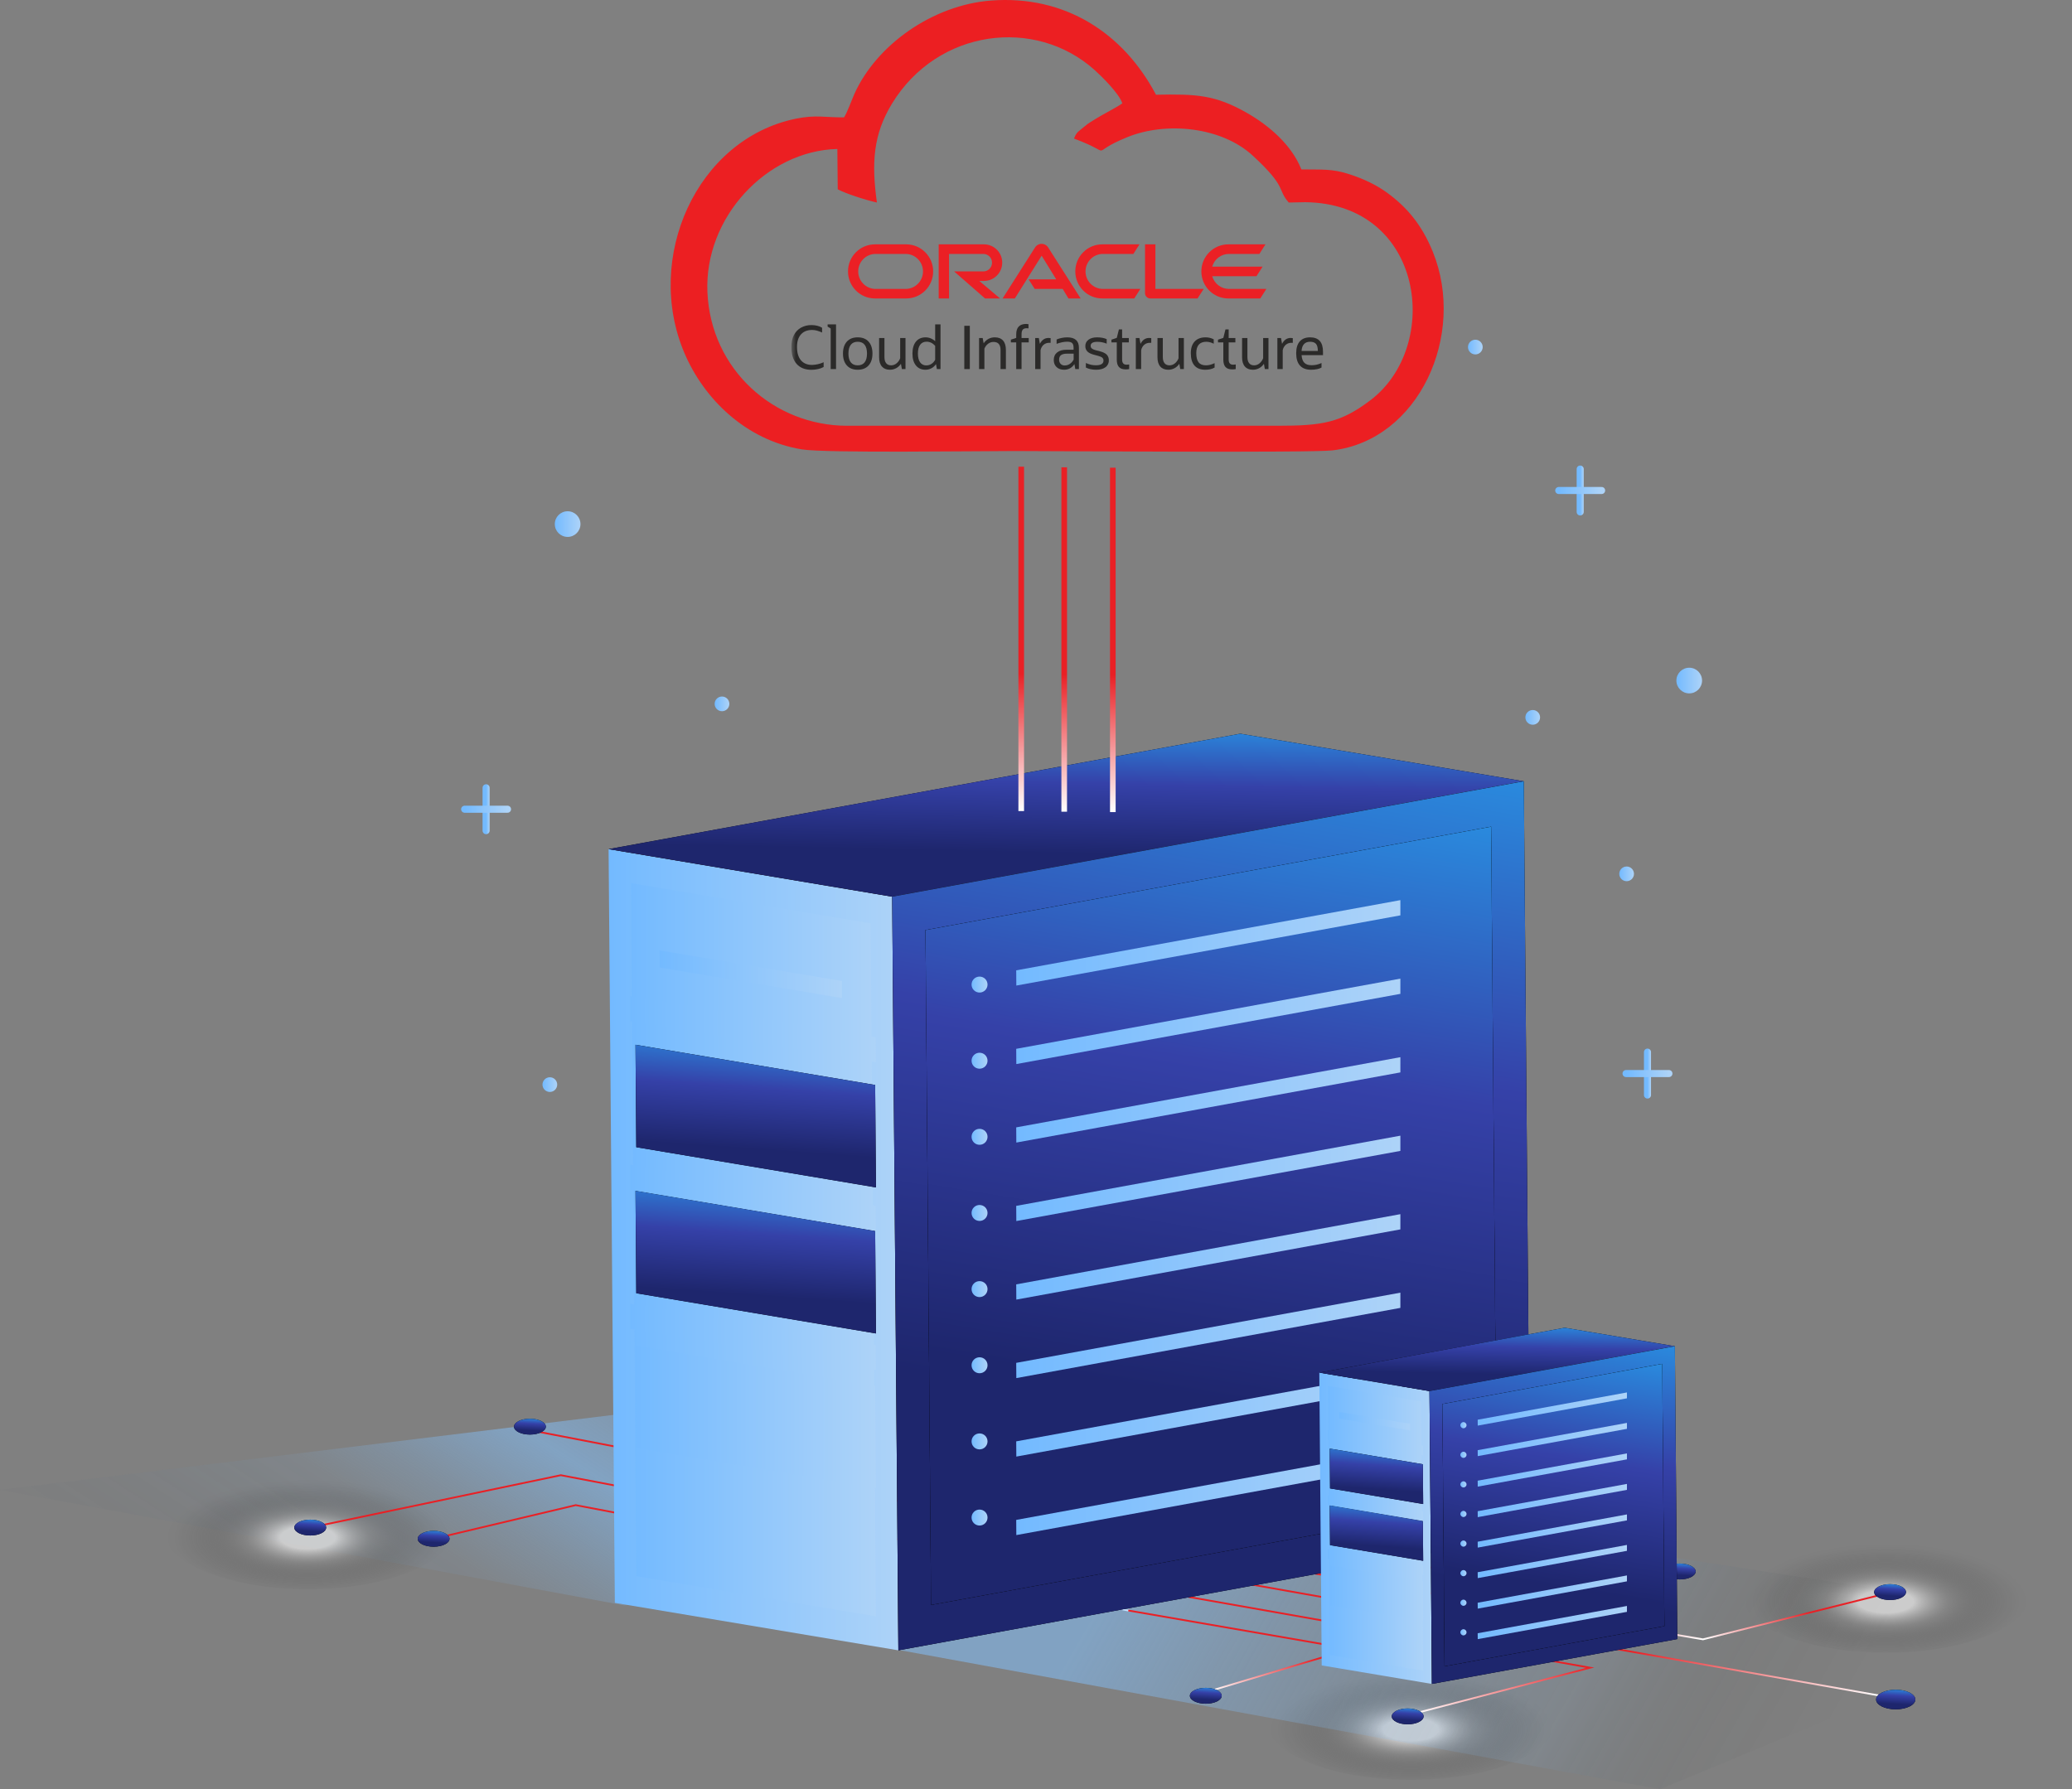 <svg xmlns="http://www.w3.org/2000/svg" width="587" height="507" viewBox="0 0 587 507" fill="none"><rect x="0" y="0" width="587" height="507" fill="#808080" stroke="none"/><path d="M447.671 132.913V145.062" stroke="url(#paint0_linear_34_567)" stroke-width="2" stroke-linecap="round" stroke-linejoin="round"></path><path d="M441.597 138.988H453.745" stroke="url(#paint1_linear_34_567)" stroke-width="2" stroke-linecap="round" stroke-linejoin="round"></path><path d="M466.736 298.128V310.291" stroke="url(#paint2_linear_34_567)" stroke-width="2" stroke-linecap="round" stroke-linejoin="round"></path><path d="M460.662 304.202H472.81" stroke="url(#paint3_linear_34_567)" stroke-width="2" stroke-linecap="round" stroke-linejoin="round"></path><path d="M137.711 223.228V235.376" stroke="url(#paint4_linear_34_567)" stroke-width="2" stroke-linecap="round" stroke-linejoin="round"></path><path d="M131.637 229.302H143.785" stroke="url(#paint5_linear_34_567)" stroke-width="2" stroke-linecap="round" stroke-linejoin="round"></path><path d="M204.542 201.532C205.693 201.532 206.626 200.599 206.626 199.449C206.626 198.298 205.693 197.365 204.542 197.365C203.391 197.365 202.458 198.298 202.458 199.449C202.458 200.599 203.391 201.532 204.542 201.532Z" fill="url(#paint6_linear_34_567)"></path><path d="M460.825 249.697C461.975 249.697 462.908 248.764 462.908 247.613C462.908 246.463 461.975 245.53 460.825 245.53C459.674 245.53 458.741 246.463 458.741 247.613C458.741 248.764 459.674 249.697 460.825 249.697Z" fill="url(#paint7_linear_34_567)"></path><path d="M417.965 100.429C419.116 100.429 420.049 99.496 420.049 98.345C420.049 97.194 419.116 96.261 417.965 96.261C416.815 96.261 415.882 97.194 415.882 98.345C415.882 99.496 416.815 100.429 417.965 100.429Z" fill="url(#paint8_linear_34_567)"></path><path d="M434.222 205.36C435.373 205.36 436.306 204.427 436.306 203.276C436.306 202.125 435.373 201.192 434.222 201.192C433.071 201.192 432.138 202.125 432.138 203.276C432.138 204.427 433.071 205.36 434.222 205.36Z" fill="url(#paint9_linear_34_567)"></path><path d="M155.771 309.419C156.922 309.419 157.855 308.486 157.855 307.335C157.855 306.185 156.922 305.252 155.771 305.252C154.62 305.252 153.687 306.185 153.687 307.335C153.687 308.486 154.62 309.419 155.771 309.419Z" fill="url(#paint10_linear_34_567)"></path><path d="M478.559 196.478C480.567 196.478 482.195 194.85 482.195 192.842C482.195 190.834 480.567 189.207 478.559 189.207C476.552 189.207 474.924 190.834 474.924 192.842C474.924 194.85 476.552 196.478 478.559 196.478Z" fill="url(#paint11_linear_34_567)"></path><path d="M160.811 152.141C162.818 152.141 164.446 150.513 164.446 148.505C164.446 146.497 162.818 144.87 160.811 144.87C158.803 144.87 157.175 146.497 157.175 148.505C157.175 150.513 158.803 152.141 160.811 152.141Z" fill="url(#paint12_linear_34_567)"></path><g opacity="0.53"><path d="M176.787 454.889L372.86 430.917L196.073 398.197L0 422.168L176.787 454.889Z" fill="url(#paint13_linear_34_567)" style="mix-blend-mode:hard-light"></path></g><path style="mix-blend-mode:hard-light" opacity="0.6" d="M399.728 504.325C422.329 504.325 440.651 496.868 440.651 487.669C440.651 478.47 422.329 471.013 399.728 471.013C377.127 471.013 358.805 478.47 358.805 487.669C358.805 496.868 377.127 504.325 399.728 504.325Z" fill="url(#paint14_radial_34_567)"></path><path style="mix-blend-mode:hard-light" opacity="0.6" d="M534.262 468.308C556.863 468.308 575.185 460.851 575.185 451.653C575.185 442.454 556.863 434.997 534.262 434.997C511.661 434.997 493.339 442.454 493.339 451.653C493.339 460.851 511.661 468.308 534.262 468.308Z" fill="url(#paint15_radial_34_567)"></path><path style="mix-blend-mode:hard-light" opacity="0.6" d="M87.226 450.293C109.827 450.293 128.149 442.836 128.149 433.637C128.149 424.438 109.827 416.981 87.226 416.981C64.624 416.981 46.303 424.438 46.303 433.637C46.303 442.836 64.624 450.293 87.226 450.293Z" fill="url(#paint16_radial_34_567)"></path><path d="M319.892 456.397L163.101 426.499L122.858 436.031" stroke="url(#paint17_linear_34_567)" stroke-width="0.5" stroke-miterlimit="10" stroke-linecap="square"></path><path d="M315.65 447.913L158.874 418.015L87.891 432.854" stroke="url(#paint18_linear_34_567)" stroke-width="0.5" stroke-miterlimit="10" stroke-linecap="square"></path><path d="M316.714 437.332L150.391 405.306" stroke="url(#paint19_linear_34_567)" stroke-width="0.5" stroke-miterlimit="10" stroke-linecap="square"></path><g opacity="0.53"><path d="M470.313 507L254.244 467.466L431.03 434.745L586.579 458.54L470.313 507Z" fill="url(#paint20_linear_34_567)" style="mix-blend-mode:hard-light"></path></g><path d="M319.892 456.397L382.614 467.244L342.666 479.201" stroke="url(#paint21_linear_34_567)" stroke-width="0.5" stroke-miterlimit="10" stroke-linecap="square"></path><path d="M336.932 452.539L450.494 472.565L400.659 485.556" stroke="url(#paint22_linear_34_567)" stroke-width="0.5" stroke-miterlimit="10" stroke-linecap="square"></path><path d="M354.15 448.933L532.813 480.516" stroke="url(#paint23_linear_34_567)" stroke-width="0.5" stroke-miterlimit="10" stroke-linecap="square"></path><path d="M534.927 451.386L482.461 464.525L369.727 445.431" stroke="url(#paint24_linear_34_567)" stroke-width="0.5" stroke-miterlimit="10" stroke-linecap="square"></path><path d="M387.018 440.82L449.105 452.17L474.303 446.347" stroke="url(#paint25_linear_34_567)" stroke-width="0.5" stroke-miterlimit="10" stroke-linecap="square"></path><path d="M254.51 467.643L174.186 454.18L172.412 240.608L252.751 254.087L254.51 467.643Z" fill="url(#paint26_linear_34_567)"></path><path d="M248.154 458.007L180.26 446.628L178.767 250.244L246.662 261.639L248.154 458.007Z" fill="url(#paint27_linear_34_567)"></path><path d="M180.038 296.044L180.26 325.07L248.155 336.465L247.933 307.439L180.038 296.044Z" fill="black"></path><path d="M180.038 296.044L180.26 325.07L248.155 336.465L247.933 307.439L180.038 296.044Z" fill="url(#paint28_linear_34_567)"></path><path d="M180.038 337.425L180.26 366.451L248.155 377.846L247.933 348.82L180.038 337.425Z" fill="black"></path><path d="M180.038 337.425L180.26 366.451L248.155 377.846L247.933 348.82L180.038 337.425Z" fill="url(#paint29_linear_34_567)"></path><path d="M178.545 330.036V337.1L248.155 348.776L248.095 341.697L178.545 330.036Z" fill="url(#paint30_linear_34_567)"></path><path d="M178.545 282.241V289.32L248.155 300.995L248.095 293.916L178.545 282.241Z" fill="url(#paint31_linear_34_567)"></path><path d="M178.545 369.437V376.516L248.155 388.191L248.095 381.112L178.545 369.437Z" fill="url(#paint32_linear_34_567)"></path><path d="M180.038 381.275L180.26 410.301L248.155 421.681L247.933 392.669L180.038 381.275Z" fill="url(#paint33_linear_34_567)"></path><path d="M238.548 282.817V277.984L186.881 269.309L186.91 274.156L238.548 282.817Z" fill="url(#paint34_linear_34_567)"></path><path d="M252.751 254.087L172.412 240.608L351.371 207.902L431.695 221.381L252.751 254.087Z" fill="black"></path><path d="M252.751 254.087L172.412 240.608L351.371 207.902L431.695 221.381L252.751 254.087Z" fill="url(#paint35_linear_34_567)"></path><path d="M431.695 221.381L433.469 434.937L254.51 467.643L252.751 254.087L431.695 221.381Z" fill="black"></path><path d="M431.695 221.381L433.469 434.937L254.51 467.643L252.751 254.087L431.695 221.381Z" fill="url(#paint36_linear_34_567)"></path><g style="mix-blend-mode:multiply"><path d="M422.429 234.253L424.01 425.494L263.776 454.771L262.195 263.545L422.429 234.253Z" fill="black"></path><path d="M422.429 234.253L424.01 425.494L263.776 454.771L262.195 263.545L422.429 234.253Z" fill="url(#paint37_linear_34_567)"></path></g><g style="mix-blend-mode:multiply"><path d="M422.429 234.253L424.01 425.494L263.776 454.771L262.195 263.545L422.429 234.253Z" fill="black"></path><path d="M422.429 234.253L424.01 425.494L263.776 454.771L262.195 263.545L422.429 234.253Z" fill="url(#paint38_linear_34_567)"></path></g><path d="M396.728 259.377V255.062L287.895 274.955L287.925 279.27L396.728 259.377Z" fill="url(#paint39_linear_34_567)"></path><path d="M396.728 281.62V277.304L287.895 297.197L287.925 301.512L396.728 281.62Z" fill="url(#paint40_linear_34_567)"></path><path d="M396.728 303.877V299.562L287.895 319.454L287.925 323.755L396.728 303.877Z" fill="url(#paint41_linear_34_567)"></path><path d="M396.728 326.12V321.804L287.895 341.697L287.925 345.997L396.728 326.12Z" fill="url(#paint42_linear_34_567)"></path><path d="M396.728 348.362V344.046L287.895 363.939L287.925 368.254L396.728 348.362Z" fill="url(#paint43_linear_34_567)"></path><path d="M396.728 370.604V366.289L287.895 386.181L287.925 390.497L396.728 370.604Z" fill="url(#paint44_linear_34_567)"></path><path d="M396.728 392.862V388.546L287.895 408.424L287.925 412.739L396.728 392.862Z" fill="url(#paint45_linear_34_567)"></path><path d="M396.728 415.104V410.788L287.895 430.681L287.925 434.982L396.728 415.104Z" fill="url(#paint46_linear_34_567)"></path><path d="M279.767 278.989C279.767 280.231 278.762 281.25 277.506 281.25C276.25 281.25 275.245 280.245 275.245 278.989C275.245 277.733 276.25 276.728 277.506 276.728C278.762 276.728 279.767 277.733 279.767 278.989Z" fill="url(#paint47_linear_34_567)"></path><path d="M279.767 300.567C279.767 301.808 278.762 302.828 277.506 302.828C276.25 302.828 275.245 301.823 275.245 300.567C275.245 299.31 276.25 298.305 277.506 298.305C278.762 298.305 279.767 299.31 279.767 300.567Z" fill="url(#paint48_linear_34_567)"></path><path d="M279.767 322.129C279.767 323.371 278.762 324.39 277.506 324.39C276.25 324.39 275.245 323.385 275.245 322.129C275.245 320.873 276.25 319.868 277.506 319.868C278.762 319.868 279.767 320.873 279.767 322.129Z" fill="url(#paint49_linear_34_567)"></path><path d="M279.767 343.707C279.767 344.948 278.762 345.968 277.506 345.968C276.25 345.968 275.245 344.963 275.245 343.707C275.245 342.45 276.25 341.445 277.506 341.445C278.762 341.445 279.767 342.45 279.767 343.707Z" fill="url(#paint50_linear_34_567)"></path><path d="M279.767 365.284C279.767 366.525 278.762 367.545 277.506 367.545C276.25 367.545 275.245 366.54 275.245 365.284C275.245 364.028 276.25 363.023 277.506 363.023C278.762 363.023 279.767 364.028 279.767 365.284Z" fill="url(#paint51_linear_34_567)"></path><path d="M279.767 386.861C279.767 388.103 278.762 389.122 277.506 389.122C276.25 389.122 275.245 388.117 275.245 386.861C275.245 385.605 276.25 384.6 277.506 384.6C278.762 384.6 279.767 385.605 279.767 386.861Z" fill="url(#paint52_linear_34_567)"></path><path d="M279.767 408.439C279.767 409.68 278.762 410.7 277.506 410.7C276.25 410.7 275.245 409.695 275.245 408.439C275.245 407.182 276.25 406.177 277.506 406.177C278.762 406.177 279.767 407.182 279.767 408.439Z" fill="url(#paint53_linear_34_567)"></path><path d="M279.767 430.016C279.767 431.257 278.762 432.277 277.506 432.277C276.25 432.277 275.245 431.272 275.245 430.016C275.245 428.76 276.25 427.755 277.506 427.755C278.762 427.755 279.767 428.76 279.767 430.016Z" fill="url(#paint54_linear_34_567)"></path><path d="M302.29 132.416H300.694V230.002H302.29V132.416Z" fill="url(#paint55_linear_34_567)"></path><path d="M316.064 132.529H314.468V230.115H316.064V132.529Z" fill="url(#paint56_linear_34_567)"></path><path d="M290.112 132.238H288.516V229.824H290.112V132.238Z" fill="url(#paint57_linear_34_567)"></path><path d="M542.612 481.58C542.612 483.117 540.129 484.358 537.055 484.358C533.981 484.358 531.498 483.117 531.498 481.58C531.498 480.043 533.981 478.801 537.055 478.801C540.129 478.801 542.612 480.043 542.612 481.58Z" fill="black"></path><path d="M542.612 481.58C542.612 483.117 540.129 484.358 537.055 484.358C533.981 484.358 531.498 483.117 531.498 481.58C531.498 480.043 533.981 478.801 537.055 478.801C540.129 478.801 542.612 480.043 542.612 481.58Z" fill="url(#paint58_linear_34_567)"></path><path d="M539.966 451.135C539.966 452.377 537.956 453.382 535.459 453.382C532.961 453.382 530.951 452.377 530.951 451.135C530.951 449.894 532.961 448.889 535.459 448.889C537.956 448.889 539.966 449.894 539.966 451.135Z" fill="black"></path><path d="M539.966 451.135C539.966 452.377 537.956 453.382 535.459 453.382C532.961 453.382 530.951 452.377 530.951 451.135C530.951 449.894 532.961 448.889 535.459 448.889C537.956 448.889 539.966 449.894 539.966 451.135Z" fill="url(#paint59_linear_34_567)"></path><path d="M403.305 486.354C403.305 487.595 401.295 488.6 398.797 488.6C396.3 488.6 394.29 487.595 394.29 486.354C394.29 485.112 396.3 484.107 398.797 484.107C401.295 484.107 403.305 485.112 403.305 486.354Z" fill="black"></path><path d="M403.305 486.354C403.305 487.595 401.295 488.6 398.797 488.6C396.3 488.6 394.29 487.595 394.29 486.354C394.29 485.112 396.3 484.107 398.797 484.107C401.295 484.107 403.305 485.112 403.305 486.354Z" fill="url(#paint60_linear_34_567)"></path><path d="M480.377 445.298C480.377 446.539 478.367 447.544 475.87 447.544C473.372 447.544 471.362 446.539 471.362 445.298C471.362 444.056 473.372 443.051 475.87 443.051C478.367 443.051 480.377 444.056 480.377 445.298Z" fill="black"></path><path d="M480.377 445.298C480.377 446.539 478.367 447.544 475.87 447.544C473.372 447.544 471.362 446.539 471.362 445.298C471.362 444.056 473.372 443.051 475.87 443.051C478.367 443.051 480.377 444.056 480.377 445.298Z" fill="url(#paint61_linear_34_567)"></path><path d="M346.11 480.516C346.11 481.757 344.1 482.762 341.602 482.762C339.105 482.762 337.095 481.757 337.095 480.516C337.095 479.274 339.105 478.27 341.602 478.27C344.1 478.27 346.11 479.274 346.11 480.516Z" fill="black"></path><path d="M346.11 480.516C346.11 481.757 344.1 482.762 341.602 482.762C339.105 482.762 337.095 481.757 337.095 480.516C337.095 479.274 339.105 478.27 341.602 478.27C344.1 478.27 346.11 479.274 346.11 480.516Z" fill="url(#paint62_linear_34_567)"></path><path d="M127.351 436.031C127.351 437.273 125.341 438.277 122.843 438.277C120.346 438.277 118.336 437.273 118.336 436.031C118.336 434.79 120.346 433.785 122.843 433.785C125.341 433.785 127.351 434.79 127.351 436.031Z" fill="black"></path><path d="M127.351 436.031C127.351 437.273 125.341 438.277 122.843 438.277C120.346 438.277 118.336 437.273 118.336 436.031C118.336 434.79 120.346 433.785 122.843 433.785C125.341 433.785 127.351 434.79 127.351 436.031Z" fill="url(#paint63_linear_34_567)"></path><path d="M92.398 432.854C92.398 434.095 90.388 435.1 87.891 435.1C85.393 435.1 83.383 434.095 83.383 432.854C83.383 431.612 85.393 430.607 87.891 430.607C90.388 430.607 92.398 431.612 92.398 432.854Z" fill="black"></path><path d="M92.398 432.854C92.398 434.095 90.388 435.1 87.891 435.1C85.393 435.1 83.383 434.095 83.383 432.854C83.383 431.612 85.393 430.607 87.891 430.607C90.388 430.607 92.398 431.612 92.398 432.854Z" fill="url(#paint64_linear_34_567)"></path><path d="M154.633 404.256C154.633 405.498 152.623 406.503 150.125 406.503C147.628 406.503 145.618 405.498 145.618 404.256C145.618 403.015 147.628 402.01 150.125 402.01C152.623 402.01 154.633 403.015 154.633 404.256Z" fill="black"></path><path d="M154.633 404.256C154.633 405.498 152.623 406.503 150.125 406.503C147.628 406.503 145.618 405.498 145.618 404.256C145.618 403.015 147.628 402.01 150.125 402.01C152.623 402.01 154.633 403.015 154.633 404.256Z" fill="url(#paint65_linear_34_567)"></path><path d="M405.655 477.161L374.441 471.915L373.761 388.945L404.975 394.177L405.655 477.161Z" fill="url(#paint66_linear_34_567)"></path><path d="M403.187 473.407L376.806 468.988L376.23 392.684L402.61 397.103L403.187 473.407Z" fill="url(#paint67_linear_34_567)"></path><path d="M376.717 410.478L376.806 421.755L403.186 426.188L403.098 414.912L376.717 410.478Z" fill="black"></path><path d="M376.717 410.478L376.806 421.755L403.186 426.188L403.098 414.912L376.717 410.478Z" fill="url(#paint68_linear_34_567)"></path><path d="M376.717 426.558L376.806 437.834L403.186 442.268L403.098 430.991L376.717 426.558Z" fill="black"></path><path d="M376.717 426.558L376.806 437.834L403.186 442.268L403.098 430.991L376.717 426.558Z" fill="url(#paint69_linear_34_567)"></path><path d="M376.141 423.691V426.425L403.186 430.962L403.157 428.213L376.141 423.691Z" fill="url(#paint70_linear_34_567)"></path><path d="M376.141 405.113V407.862L403.186 412.399L403.157 409.651L376.141 405.113Z" fill="url(#paint71_linear_34_567)"></path><path d="M376.141 439.002V441.751L403.186 446.288L403.157 443.524L376.141 439.002Z" fill="url(#paint72_linear_34_567)"></path><path d="M376.717 443.598L376.806 454.874L403.186 459.293L403.098 448.017L376.717 443.598Z" fill="url(#paint73_linear_34_567)"></path><path d="M399.462 405.335V403.458L379.377 400.088L379.392 401.98L399.462 405.335Z" fill="url(#paint74_linear_34_567)"></path><path d="M404.975 394.177L373.761 388.945L443.282 376.235L474.495 381.467L404.975 394.177Z" fill="black"></path><path d="M404.975 394.177L373.761 388.945L443.282 376.235L474.495 381.467L404.975 394.177Z" fill="url(#paint75_linear_34_567)"></path><path d="M474.495 381.467L475.19 464.451L405.655 477.161L404.975 394.177L474.495 381.467Z" fill="black"></path><path d="M474.495 381.467L475.19 464.451L405.655 477.161L404.975 394.177L474.495 381.467Z" fill="url(#paint76_linear_34_567)"></path><g style="mix-blend-mode:multiply"><path d="M470.904 386.462L471.525 460.771L409.246 472.151L408.64 397.842L470.904 386.462Z" fill="black"></path><path d="M470.904 386.462L471.525 460.771L409.246 472.151L408.64 397.842L470.904 386.462Z" fill="url(#paint77_linear_34_567)"></path></g><g style="mix-blend-mode:multiply"><path d="M470.904 386.462L471.525 460.771L409.246 472.151L408.64 397.842L470.904 386.462Z" fill="black"></path><path d="M470.904 386.462L471.525 460.771L409.246 472.151L408.64 397.842L470.904 386.462Z" fill="url(#paint78_linear_34_567)"></path></g><path d="M460.913 396.231V394.561L418.63 402.291L418.645 403.961L460.913 396.231Z" fill="url(#paint79_linear_34_567)"></path><path d="M460.913 404.877V403.192L418.63 410.922L418.645 412.606L460.913 404.877Z" fill="url(#paint80_linear_34_567)"></path><path d="M460.913 413.523V411.838L418.63 419.567L418.645 421.252L460.913 413.523Z" fill="url(#paint81_linear_34_567)"></path><path d="M460.913 422.168V420.484L418.63 428.213L418.645 429.898L460.913 422.168Z" fill="url(#paint82_linear_34_567)"></path><path d="M460.913 430.814V429.129L418.63 436.859L418.645 438.529L460.913 430.814Z" fill="url(#paint83_linear_34_567)"></path><path d="M460.913 439.445V437.775L418.63 445.504L418.645 447.174L460.913 439.445Z" fill="url(#paint84_linear_34_567)"></path><path d="M460.913 448.091V446.421L418.63 454.15L418.645 455.82L460.913 448.091Z" fill="url(#paint85_linear_34_567)"></path><path d="M460.913 456.737V455.067L418.63 462.796L418.645 464.466L460.913 456.737Z" fill="url(#paint86_linear_34_567)"></path><path d="M415.468 403.842C415.468 404.33 415.069 404.714 414.596 404.714C414.123 404.714 413.724 404.315 413.724 403.842C413.724 403.369 414.123 402.97 414.596 402.97C415.069 402.97 415.468 403.369 415.468 403.842Z" fill="url(#paint87_linear_34_567)"></path><path d="M415.468 412.237C415.468 412.725 415.069 413.109 414.596 413.109C414.123 413.109 413.724 412.71 413.724 412.237C413.724 411.764 414.123 411.365 414.596 411.365C415.069 411.365 415.468 411.764 415.468 412.237Z" fill="url(#paint88_linear_34_567)"></path><path d="M415.468 420.617C415.468 421.104 415.069 421.489 414.596 421.489C414.123 421.489 413.724 421.089 413.724 420.617C413.724 420.144 414.123 419.745 414.596 419.745C415.069 419.745 415.468 420.144 415.468 420.617Z" fill="url(#paint89_linear_34_567)"></path><path d="M415.468 428.996C415.468 429.484 415.069 429.868 414.596 429.868C414.123 429.868 413.724 429.469 413.724 428.996C413.724 428.523 414.123 428.124 414.596 428.124C415.069 428.124 415.468 428.523 415.468 428.996Z" fill="url(#paint90_linear_34_567)"></path><path d="M415.468 437.391C415.468 437.878 415.069 438.263 414.596 438.263C414.123 438.263 413.724 437.864 413.724 437.391C413.724 436.918 414.123 436.519 414.596 436.519C415.069 436.519 415.468 436.918 415.468 437.391Z" fill="url(#paint91_linear_34_567)"></path><path d="M415.468 445.771C415.468 446.258 415.069 446.642 414.596 446.642C414.123 446.642 413.724 446.243 413.724 445.771C413.724 445.298 414.123 444.899 414.596 444.899C415.069 444.899 415.468 445.298 415.468 445.771Z" fill="url(#paint92_linear_34_567)"></path><path d="M415.468 454.15C415.468 454.638 415.069 455.022 414.596 455.022C414.123 455.022 413.724 454.623 413.724 454.15C413.724 453.677 414.123 453.278 414.596 453.278C415.069 453.278 415.468 453.677 415.468 454.15Z" fill="url(#paint93_linear_34_567)"></path><path d="M415.468 462.53C415.468 463.018 415.069 463.402 414.596 463.402C414.123 463.402 413.724 463.003 413.724 462.53C413.724 462.057 414.123 461.658 414.596 461.658C415.069 461.658 415.468 462.057 415.468 462.53Z" fill="url(#paint94_linear_34_567)"></path><path fill-rule="evenodd" clip-rule="evenodd" d="M304.281 39.272C316.823 43.942 307.276 43.741 319.477 38.824C330.511 34.378 346.109 35.967 354.938 44.125C364.813 53.25 361.724 53.564 365.106 57.387L369.738 57.291C403.504 57.637 408.506 98.082 388.228 113.419C379.823 119.776 374.698 120.647 361.863 120.647H240.042C219.285 120.647 201.35 104.747 200.41 82.766C199.505 61.612 217.176 42.711 237.223 42.209L237.332 53.638C239.599 54.883 245.527 56.762 248.429 57.39C246.875 46.194 247.361 38.14 252.68 29.402C265.601 8.179 293.302 4.743 310.106 19.84C311.875 21.429 316.966 26.363 317.96 29.271C316.758 30.227 312.278 32.485 310.576 33.577C309.2 34.459 308.433 34.813 307.261 35.828C305.633 37.239 304.989 37.313 304.28 39.272H304.281ZM239.116 33.257C233.76 33.294 231.053 32.483 225.465 33.633C197.31 39.429 182.358 73.106 193.947 100.154C199.446 112.988 211.211 124.71 227.154 127.336C233.811 128.433 277.023 127.805 287.288 127.805C297.296 127.805 371.327 128.348 377.5 127.621C401.994 124.735 415.405 94.901 405.96 71.449C402.77 63.531 398.362 58.504 392.816 54.501C389.997 52.467 386.528 50.763 382.478 49.432C377.302 47.732 374.568 48.103 368.684 48.005C365.899 41.022 359.513 35.559 353.193 31.957C344.305 26.892 338.955 26.608 327.495 26.844C318.256 9.352 301.702 -1.448 280.737 0.157C264.27 1.418 248.305 12.693 242.049 26.613C241.348 28.173 240.007 31.939 239.116 33.257H239.116Z" fill="#EC1F22"></path><mask id="mask0_34_567" style="mask-type:luminance" maskUnits="userSpaceOnUse" x="224" y="9" width="155" height="156"><path d="M224.418 9.493H378.665V164.39H224.418V9.493Z" fill="white"></path></mask><g mask="url(#mask0_34_567)"><path d="M348.176 81.873C345.965 81.873 344.023 80.399 343.42 78.263H355.963L357.692 75.561H343.42C344.021 73.424 345.964 71.949 348.176 71.951H356.788L358.509 69.241H347.979C343.764 69.241 340.347 72.673 340.347 76.906C340.347 81.139 343.764 84.571 347.979 84.571H357.038L358.759 81.873H348.176ZM312.28 84.571H321.338L323.053 81.873H312.481C309.752 81.877 307.537 79.659 307.533 76.919C307.529 74.179 309.738 71.955 312.467 71.951H312.481H321.086L322.822 69.241H312.28C308.065 69.234 304.641 72.659 304.633 76.892C304.626 81.125 308.037 84.563 312.252 84.571H312.28ZM256.543 81.873H248.068C245.34 81.871 243.13 79.648 243.132 76.908C243.133 74.171 245.343 71.953 248.068 71.951H256.543C259.271 71.949 261.485 74.168 261.487 76.908C261.489 79.648 259.279 81.871 256.55 81.873H256.543ZM247.873 84.571H256.746C260.961 84.564 264.372 81.126 264.365 76.893C264.358 72.67 260.951 69.249 256.746 69.241H247.873C243.658 69.241 240.241 72.673 240.241 76.906C240.241 81.139 243.658 84.571 247.873 84.571ZM278.773 79.607C281.624 79.605 283.932 77.282 283.93 74.42C283.927 71.561 281.62 69.244 278.773 69.241H265.931V84.571H268.866V71.951H278.578C279.943 71.953 281.047 73.064 281.045 74.435C281.044 75.802 279.94 76.91 278.578 76.912L270.301 76.905L279.068 84.571H283.327L277.438 79.607H278.773ZM327.33 81.864V69.241H324.389V83.105C324.392 83.488 324.548 83.855 324.824 84.121C325.105 84.41 325.491 84.573 325.893 84.571H339.266L341.009 81.864H327.33ZM291.404 79.166H299.234L295.097 72.462L287.503 84.571H284.034L293.28 70.039C293.979 69.036 295.354 68.793 296.353 69.494C296.555 69.636 296.733 69.812 296.877 70.013L306.151 84.571H302.691L301.061 81.864H293.133L291.404 79.166Z" fill="#EB2025"></path><path d="M233.337 102.646V103.996C232.837 104.263 232.302 104.459 231.749 104.579C231.139 104.719 230.516 104.79 229.892 104.79C228.075 104.79 226.672 104.23 225.68 103.111C224.689 101.991 224.194 100.396 224.193 98.325C224.193 97.031 224.426 95.923 224.891 95C225.329 94.106 226.022 93.363 226.882 92.866C227.823 92.345 228.885 92.085 229.958 92.114C230.5 92.116 231.039 92.184 231.563 92.317C232.038 92.422 232.491 92.611 232.9 92.874V94.224C232.406 93.997 231.894 93.811 231.37 93.667C230.942 93.555 230.501 93.498 230.059 93.498C228.714 93.498 227.667 93.917 226.916 94.755C226.165 95.594 225.79 96.783 225.79 98.325C225.79 99.957 226.163 101.211 226.908 102.089C227.652 102.967 228.703 103.406 230.059 103.405C231.192 103.377 232.307 103.119 233.337 102.646Z" fill="#2B2A29"></path><path d="M235.336 104.587V93.093L234.463 92.536V91.912H236.85V104.587H235.336Z" fill="#2B2A29"></path><path d="M242.984 103.524C243.847 103.524 244.502 103.24 244.951 102.672C245.399 102.103 245.623 101.273 245.623 100.181C245.623 99.09 245.399 98.261 244.951 97.693C244.502 97.124 243.846 96.84 242.984 96.84C242.133 96.84 241.483 97.124 241.034 97.693C240.586 98.26 240.362 99.09 240.362 100.181C240.362 101.273 240.586 102.103 241.034 102.672C241.482 103.24 242.132 103.525 242.984 103.524ZM242.984 104.773C241.661 104.773 240.636 104.365 239.909 103.549C239.179 102.734 238.815 101.612 238.816 100.181C238.816 98.742 239.18 97.617 239.909 96.806C240.637 95.996 241.662 95.591 242.984 95.591C244.317 95.591 245.348 95.996 246.077 96.806C246.805 97.616 247.169 98.741 247.17 100.181C247.17 101.611 246.805 102.733 246.077 103.549C245.349 104.365 244.318 104.773 242.984 104.773Z" fill="#2B2A29"></path><path d="M249.051 101.228V95.777H250.565V101.178C250.565 101.932 250.727 102.512 251.051 102.917C251.376 103.322 251.853 103.524 252.48 103.524C253.024 103.518 253.55 103.324 253.968 102.976C254.444 102.594 254.808 102.089 255.019 101.516V95.777H256.531V104.587H255.505L255.237 103.085C254.55 104.147 253.371 104.784 252.11 104.773C251.136 104.773 250.382 104.47 249.85 103.862C249.317 103.254 249.051 102.376 249.051 101.228Z" fill="#2B2A29"></path><path d="M260.044 100.182C260.044 101.251 260.251 102.078 260.665 102.664C261.064 103.241 261.731 103.572 262.43 103.541C262.946 103.544 263.452 103.394 263.885 103.111C264.331 102.819 264.694 102.414 264.935 101.937V98.021C264.251 97.223 263.438 96.823 262.498 96.823C261.714 96.823 261.108 97.11 260.683 97.684C260.256 98.258 260.043 99.09 260.044 100.182ZM265.422 104.587L265.17 103.17C264.512 104.175 263.393 104.778 262.195 104.773C261.041 104.773 260.136 104.368 259.481 103.558C258.825 102.747 258.497 101.627 258.498 100.199C258.498 98.748 258.825 97.616 259.481 96.806C260.137 95.996 261.052 95.591 262.228 95.591C262.724 95.591 263.215 95.689 263.674 95.878C264.141 96.067 264.569 96.342 264.935 96.688V91.912H266.448V104.587H265.422Z" fill="#2B2A29"></path><path d="M273.187 92.317H274.751V104.587H273.187V92.317Z" fill="#2B2A29"></path><path d="M277.372 104.587V95.777H278.397L278.667 97.279C279.014 96.759 279.481 96.331 280.028 96.03C280.586 95.732 281.211 95.581 281.843 95.591C282.851 95.591 283.625 95.895 284.163 96.502C284.7 97.11 284.969 97.987 284.97 99.135V104.587H283.457V99.186C283.457 97.656 282.796 96.891 281.474 96.891C280.919 96.889 280.378 97.07 279.935 97.405C279.461 97.761 279.097 98.244 278.885 98.798V104.587H277.372Z" fill="#2B2A29"></path><path d="M287.894 104.587V97.025H286.381V96.249L287.894 95.743V94.763C287.894 92.783 288.835 91.793 290.718 91.793C290.938 91.795 291.158 91.818 291.374 91.861V93.042C291.195 93.017 291.015 93.006 290.835 93.009C290.32 93.009 289.952 93.147 289.734 93.422C289.516 93.698 289.407 94.139 289.406 94.747V95.777H291.44V97.025H289.406V104.587H287.894Z" fill="#2B2A29"></path><path d="M293.272 104.587V95.777H294.298L294.6 97.431C295.171 96.316 295.989 95.759 297.054 95.76C297.251 95.757 297.448 95.774 297.642 95.81V97.144H297.256C296.676 97.124 296.108 97.316 295.659 97.684C295.203 98.096 294.896 98.648 294.785 99.254V104.587H293.272Z" fill="#2B2A29"></path><path d="M301.643 103.558C302.158 103.558 302.662 103.402 303.088 103.111C303.545 102.802 303.916 102.38 304.165 101.886V100.216H302.282C301.519 100.216 300.956 100.354 300.592 100.629C300.227 100.906 300.046 101.33 300.046 101.904C300.023 102.348 300.178 102.782 300.475 103.111C300.784 103.418 301.208 103.581 301.643 103.558ZM304.635 104.587L304.383 103.17C303.665 104.239 302.69 104.773 301.458 104.773C300.572 104.773 299.864 104.523 299.332 104.022C298.8 103.522 298.533 102.855 298.533 102.022C298.533 101.099 298.85 100.381 299.483 99.87C300.116 99.357 300.999 99.102 302.13 99.102H304.147V98.545C304.147 97.915 304.01 97.471 303.735 97.211C303.461 96.952 302.993 96.823 302.332 96.823C301.875 96.826 301.419 96.874 300.971 96.966C300.417 97.083 299.872 97.238 299.34 97.431V96.198C299.809 95.994 300.299 95.844 300.802 95.751C301.311 95.648 301.829 95.595 302.348 95.591C304.556 95.591 305.66 96.576 305.659 98.545V104.587L304.635 104.587Z" fill="#2B2A29"></path><path d="M307.627 104.148V102.866C308.091 103.07 308.571 103.233 309.063 103.355C309.513 103.458 309.972 103.509 310.433 103.507C311.89 103.507 312.618 103.068 312.618 102.19C312.635 101.884 312.518 101.586 312.299 101.372C312.086 101.175 311.71 101.004 311.172 100.857L309.795 100.485C308.988 100.26 308.4 99.954 308.03 99.566C307.654 99.162 307.454 98.624 307.476 98.072C307.452 97.354 307.789 96.672 308.374 96.257C308.974 95.814 309.784 95.591 310.803 95.591C311.316 95.587 311.829 95.632 312.333 95.727C312.744 95.801 313.144 95.925 313.525 96.097V97.381C312.694 97.037 311.803 96.859 310.904 96.857C309.627 96.857 308.988 97.228 308.988 97.971C308.974 98.252 309.081 98.525 309.282 98.722C309.585 98.96 309.938 99.125 310.315 99.203L311.71 99.574C312.561 99.8 313.178 100.113 313.559 100.511C313.955 100.951 314.161 101.531 314.132 102.123C314.158 102.891 313.797 103.621 313.173 104.065C312.535 104.537 311.65 104.773 310.517 104.773C309.986 104.774 309.456 104.717 308.938 104.604C308.482 104.513 308.041 104.36 307.627 104.148Z" fill="#2B2A29"></path><path d="M316.384 101.904V97.025H314.87V96.249L316.384 95.743L316.989 93.346H317.896V95.777H319.796V97.025H317.896V101.886C317.896 102.854 318.311 103.338 319.14 103.338C319.272 103.338 319.404 103.33 319.535 103.313C319.663 103.296 319.784 103.282 319.896 103.271V104.587C319.738 104.622 319.578 104.644 319.417 104.654C319.255 104.666 319.084 104.672 318.904 104.672C318.042 104.672 317.406 104.447 316.997 103.996C316.588 103.547 316.383 102.849 316.384 101.904Z" fill="#2B2A29"></path><path d="M321.778 104.587V95.777H322.804L323.106 97.431C323.677 96.316 324.495 95.759 325.56 95.76C325.758 95.757 325.955 95.774 326.149 95.81V97.144H325.762C325.182 97.124 324.614 97.316 324.165 97.684C323.709 98.096 323.402 98.648 323.291 99.254V104.587H321.778Z" fill="#2B2A29"></path><path d="M327.913 101.228V95.777H329.426V101.178C329.426 101.932 329.588 102.512 329.914 102.917C330.238 103.322 330.714 103.524 331.342 103.524C331.885 103.518 332.411 103.324 332.829 102.976C333.306 102.594 333.669 102.089 333.88 101.516V95.777H335.392V104.587H334.368L334.098 103.085C333.412 104.147 332.233 104.784 330.972 104.773C329.997 104.773 329.243 104.47 328.712 103.862C328.179 103.254 327.913 102.376 327.913 101.228Z" fill="#2B2A29"></path><path d="M344.1 102.899V104.148C343.404 104.565 342.525 104.773 341.461 104.773C340.104 104.773 339.082 104.377 338.394 103.583C337.704 102.79 337.36 101.622 337.36 100.08C337.36 98.652 337.724 97.547 338.452 96.764C339.18 95.982 340.211 95.591 341.545 95.591C342.347 95.585 343.137 95.776 343.848 96.148V97.397C343.211 97.052 342.503 96.862 341.78 96.84C339.864 96.84 338.906 97.92 338.906 100.08C338.906 101.251 339.127 102.117 339.57 102.68C340.012 103.243 340.709 103.524 341.662 103.524C342.054 103.523 342.443 103.472 342.822 103.372C343.261 103.254 343.689 103.095 344.1 102.899Z" fill="#2B2A29"></path><path d="M346.57 101.904V97.025H345.057V96.249L346.57 95.743L347.175 93.346H348.083V95.777H349.982V97.025H348.083V101.886C348.083 102.854 348.497 103.338 349.326 103.338C349.458 103.338 349.591 103.33 349.721 103.313C349.849 103.296 349.97 103.282 350.083 103.271V104.587C349.925 104.622 349.764 104.644 349.603 104.654C349.441 104.666 349.27 104.672 349.091 104.672C348.228 104.672 347.592 104.447 347.183 103.996C346.774 103.547 346.57 102.849 346.57 101.904Z" fill="#2B2A29"></path><path d="M351.881 101.228V95.777H353.394V101.178C353.394 101.932 353.556 102.512 353.882 102.917C354.206 103.322 354.682 103.524 355.309 103.524C355.853 103.518 356.379 103.324 356.797 102.976C357.273 102.594 357.636 102.089 357.848 101.516V95.777H359.36V104.587H358.335L358.066 103.085C357.379 104.147 356.201 104.784 354.94 104.773C353.965 104.773 353.211 104.47 352.68 103.862C352.147 103.254 351.881 102.376 351.881 101.228Z" fill="#2B2A29"></path><path d="M361.881 104.587V95.777H362.907L363.209 97.431C363.78 96.316 364.598 95.759 365.663 95.76C365.861 95.757 366.058 95.774 366.252 95.81V97.144H365.865C365.285 97.124 364.717 97.316 364.268 97.684C363.812 98.096 363.505 98.648 363.394 99.254V104.587H361.881Z" fill="#2B2A29"></path><path d="M371.143 96.84C370.403 96.84 369.829 97.062 369.421 97.507C369.012 97.952 368.785 98.596 368.74 99.44H373.345C373.345 98.517 373.174 97.853 372.833 97.448C372.49 97.043 371.927 96.84 371.143 96.84ZM374.387 104.148C373.997 104.368 373.574 104.522 373.135 104.604C372.574 104.721 372.002 104.778 371.429 104.773C370.04 104.773 368.989 104.377 368.278 103.583C367.566 102.79 367.21 101.628 367.21 100.098C367.21 98.624 367.549 97.504 368.227 96.739C368.905 95.974 369.877 95.591 371.143 95.591C373.585 95.591 374.806 96.947 374.807 99.659V100.637H368.74C368.806 101.628 369.07 102.351 369.53 102.807C369.99 103.263 370.673 103.49 371.58 103.49C372.061 103.493 372.539 103.442 373.008 103.338C373.483 103.228 373.944 103.07 374.387 102.866V104.148Z" fill="#2B2A29"></path></g><defs><linearGradient id="paint0_linear_34_567" x1="447.671" y1="138.988" x2="448.671" y2="138.988" gradientUnits="userSpaceOnUse"><stop stop-color="#73BAFF"></stop><stop offset="1" stop-color="#ADD3F8"></stop></linearGradient><linearGradient id="paint1_linear_34_567" x1="441.597" y1="139.488" x2="453.745" y2="139.488" gradientUnits="userSpaceOnUse"><stop stop-color="#73BAFF"></stop><stop offset="1" stop-color="#ADD3F8"></stop></linearGradient><linearGradient id="paint2_linear_34_567" x1="466.736" y1="304.21" x2="467.736" y2="304.21" gradientUnits="userSpaceOnUse"><stop stop-color="#73BAFF"></stop><stop offset="1" stop-color="#ADD3F8"></stop></linearGradient><linearGradient id="paint3_linear_34_567" x1="460.662" y1="304.702" x2="472.811" y2="304.702" gradientUnits="userSpaceOnUse"><stop stop-color="#73BAFF"></stop><stop offset="1" stop-color="#ADD3F8"></stop></linearGradient><linearGradient id="paint4_linear_34_567" x1="137.711" y1="229.302" x2="138.711" y2="229.302" gradientUnits="userSpaceOnUse"><stop stop-color="#73BAFF"></stop><stop offset="1" stop-color="#ADD3F8"></stop></linearGradient><linearGradient id="paint5_linear_34_567" x1="131.637" y1="229.802" x2="143.785" y2="229.802" gradientUnits="userSpaceOnUse"><stop stop-color="#73BAFF"></stop><stop offset="1" stop-color="#ADD3F8"></stop></linearGradient><linearGradient id="paint6_linear_34_567" x1="202.458" y1="199.449" x2="206.626" y2="199.449" gradientUnits="userSpaceOnUse"><stop stop-color="#73BAFF"></stop><stop offset="1" stop-color="#ADD3F8"></stop></linearGradient><linearGradient id="paint7_linear_34_567" x1="458.741" y1="247.613" x2="462.908" y2="247.613" gradientUnits="userSpaceOnUse"><stop stop-color="#73BAFF"></stop><stop offset="1" stop-color="#ADD3F8"></stop></linearGradient><linearGradient id="paint8_linear_34_567" x1="415.882" y1="98.345" x2="420.049" y2="98.345" gradientUnits="userSpaceOnUse"><stop stop-color="#73BAFF"></stop><stop offset="1" stop-color="#ADD3F8"></stop></linearGradient><linearGradient id="paint9_linear_34_567" x1="432.138" y1="203.276" x2="436.306" y2="203.276" gradientUnits="userSpaceOnUse"><stop stop-color="#73BAFF"></stop><stop offset="1" stop-color="#ADD3F8"></stop></linearGradient><linearGradient id="paint10_linear_34_567" x1="153.687" y1="307.335" x2="157.855" y2="307.335" gradientUnits="userSpaceOnUse"><stop stop-color="#73BAFF"></stop><stop offset="1" stop-color="#ADD3F8"></stop></linearGradient><linearGradient id="paint11_linear_34_567" x1="474.924" y1="192.842" x2="482.195" y2="192.842" gradientUnits="userSpaceOnUse"><stop stop-color="#73BAFF"></stop><stop offset="1" stop-color="#ADD3F8"></stop></linearGradient><linearGradient id="paint12_linear_34_567" x1="157.175" y1="148.505" x2="164.446" y2="148.505" gradientUnits="userSpaceOnUse"><stop stop-color="#73BAFF"></stop><stop offset="1" stop-color="#ADD3F8"></stop></linearGradient><linearGradient id="paint13_linear_34_567" x1="195.246" y1="412.917" x2="118.602" y2="531.444" gradientUnits="userSpaceOnUse"><stop stop-color="#83C1FD" stop-opacity="0.7"></stop><stop offset="0.135" stop-color="#83C1FD"></stop><stop offset="0.309" stop-color="#83C1FD" stop-opacity="0.46"></stop><stop offset="0.424" stop-color="#83C1FD" stop-opacity="0.16"></stop><stop offset="1" stop-opacity="0"></stop></linearGradient><radialGradient id="paint14_radial_34_567" cx="0" cy="0" r="1" gradientUnits="userSpaceOnUse" gradientTransform="translate(399.728 490.088) scale(40.923 16.779)"><stop offset="0.19" stop-color="white"></stop><stop offset="0.3" stop-color="#CBCBCB" stop-opacity="0.8"></stop><stop offset="0.43" stop-color="#8E8E8E" stop-opacity="0.56"></stop><stop offset="0.57" stop-color="#5B5B5B" stop-opacity="0.36"></stop><stop offset="0.69" stop-color="#333333" stop-opacity="0.2"></stop><stop offset="0.81" stop-color="#171717" stop-opacity="0.09"></stop><stop offset="0.91" stop-color="#060606" stop-opacity="0.02"></stop><stop offset="0.98" stop-opacity="0"></stop></radialGradient><radialGradient id="paint15_radial_34_567" cx="0" cy="0" r="1" gradientUnits="userSpaceOnUse" gradientTransform="translate(534.262 453.816) scale(40.923 16.779)"><stop offset="0.19" stop-color="white"></stop><stop offset="0.3" stop-color="#CBCBCB" stop-opacity="0.8"></stop><stop offset="0.43" stop-color="#8E8E8E" stop-opacity="0.56"></stop><stop offset="0.57" stop-color="#5B5B5B" stop-opacity="0.36"></stop><stop offset="0.69" stop-color="#333333" stop-opacity="0.2"></stop><stop offset="0.81" stop-color="#171717" stop-opacity="0.09"></stop><stop offset="0.91" stop-color="#060606" stop-opacity="0.02"></stop><stop offset="0.98" stop-opacity="0"></stop></radialGradient><radialGradient id="paint16_radial_34_567" cx="0" cy="0" r="1" gradientUnits="userSpaceOnUse" gradientTransform="translate(87.226 435.68) scale(40.923 16.779)"><stop offset="0.19" stop-color="white"></stop><stop offset="0.3" stop-color="#CBCBCB" stop-opacity="0.8"></stop><stop offset="0.43" stop-color="#8E8E8E" stop-opacity="0.56"></stop><stop offset="0.57" stop-color="#5B5B5B" stop-opacity="0.36"></stop><stop offset="0.69" stop-color="#333333" stop-opacity="0.2"></stop><stop offset="0.81" stop-color="#171717" stop-opacity="0.09"></stop><stop offset="0.91" stop-color="#060606" stop-opacity="0.02"></stop><stop offset="0.98" stop-opacity="0"></stop></radialGradient><linearGradient id="paint17_linear_34_567" x1="221.375" y1="426.499" x2="221.375" y2="456.397" gradientUnits="userSpaceOnUse"><stop offset="0.601" stop-color="#E92025"></stop><stop offset="1" stop-color="white"></stop></linearGradient><linearGradient id="paint18_linear_34_567" x1="201.771" y1="418.015" x2="201.771" y2="447.913" gradientUnits="userSpaceOnUse"><stop offset="0.601" stop-color="#E92025"></stop><stop offset="1" stop-color="white"></stop></linearGradient><linearGradient id="paint19_linear_34_567" x1="233.553" y1="405.306" x2="233.553" y2="437.332" gradientUnits="userSpaceOnUse"><stop offset="0.601" stop-color="#E92025"></stop><stop offset="1" stop-color="white"></stop></linearGradient><linearGradient id="paint20_linear_34_567" x1="314" y1="446.187" x2="486.229" y2="544.794" gradientUnits="userSpaceOnUse"><stop offset="0.01" stop-color="#83C1FD"></stop><stop offset="0.197" stop-color="#83C1FD" stop-opacity="0.67"></stop><stop offset="0.38" stop-color="#83C1FD" stop-opacity="0.39"></stop><stop offset="0.66" stop-color="#83C1FD" stop-opacity="0.18"></stop><stop offset="0.88" stop-color="#050F0F" stop-opacity="0.05"></stop><stop offset="1" stop-opacity="0"></stop></linearGradient><linearGradient id="paint21_linear_34_567" x1="351.253" y1="456.397" x2="351.253" y2="479.201" gradientUnits="userSpaceOnUse"><stop offset="0.601" stop-color="#E92025"></stop><stop offset="1" stop-color="white"></stop></linearGradient><linearGradient id="paint22_linear_34_567" x1="393.713" y1="452.539" x2="393.713" y2="485.556" gradientUnits="userSpaceOnUse"><stop offset="0.601" stop-color="#E92025"></stop><stop offset="1" stop-color="white"></stop></linearGradient><linearGradient id="paint23_linear_34_567" x1="443.482" y1="448.933" x2="443.482" y2="480.516" gradientUnits="userSpaceOnUse"><stop offset="0.601" stop-color="#E92025"></stop><stop offset="1" stop-color="white"></stop></linearGradient><linearGradient id="paint24_linear_34_567" x1="452.327" y1="445.431" x2="452.327" y2="464.525" gradientUnits="userSpaceOnUse"><stop offset="0.601" stop-color="#E92025"></stop><stop offset="1" stop-color="white"></stop></linearGradient><linearGradient id="paint25_linear_34_567" x1="430.661" y1="440.82" x2="430.661" y2="452.17" gradientUnits="userSpaceOnUse"><stop offset="0.601" stop-color="#E92025"></stop><stop offset="1" stop-color="white"></stop></linearGradient><linearGradient id="paint26_linear_34_567" x1="172.412" y1="354.126" x2="254.51" y2="354.126" gradientUnits="userSpaceOnUse"><stop stop-color="#73BAFF"></stop><stop offset="1" stop-color="#ADD3F8"></stop></linearGradient><linearGradient id="paint27_linear_34_567" x1="178.767" y1="354.126" x2="248.155" y2="354.126" gradientUnits="userSpaceOnUse"><stop stop-color="#73BAFF"></stop><stop offset="1" stop-color="#ADD3F8"></stop></linearGradient><linearGradient id="paint28_linear_34_567" x1="214.096" y1="325.724" x2="218.53" y2="263.214" gradientUnits="userSpaceOnUse"><stop stop-color="#1E266D"></stop><stop offset="0.278" stop-color="#3541A8"></stop><stop offset="0.569" stop-color="#279CEB"></stop><stop offset="0.82" stop-color="#2CAFEF"></stop><stop offset="1" stop-color="#2EB5F0"></stop></linearGradient><linearGradient id="paint29_linear_34_567" x1="214.096" y1="367.106" x2="218.53" y2="304.596" gradientUnits="userSpaceOnUse"><stop stop-color="#1E266D"></stop><stop offset="0.278" stop-color="#3541A8"></stop><stop offset="0.569" stop-color="#279CEB"></stop><stop offset="0.82" stop-color="#2CAFEF"></stop><stop offset="1" stop-color="#2EB5F0"></stop></linearGradient><linearGradient id="paint30_linear_34_567" x1="178.546" y1="339.406" x2="248.155" y2="339.406" gradientUnits="userSpaceOnUse"><stop stop-color="#73BAFF"></stop><stop offset="1" stop-color="#ADD3F8"></stop></linearGradient><linearGradient id="paint31_linear_34_567" x1="178.546" y1="291.618" x2="248.155" y2="291.618" gradientUnits="userSpaceOnUse"><stop stop-color="#73BAFF"></stop><stop offset="1" stop-color="#ADD3F8"></stop></linearGradient><linearGradient id="paint32_linear_34_567" x1="178.546" y1="378.814" x2="248.155" y2="378.814" gradientUnits="userSpaceOnUse"><stop stop-color="#73BAFF"></stop><stop offset="1" stop-color="#ADD3F8"></stop></linearGradient><linearGradient id="paint33_linear_34_567" x1="180.038" y1="401.478" x2="248.155" y2="401.478" gradientUnits="userSpaceOnUse"><stop stop-color="#73BAFF"></stop><stop offset="1" stop-color="#ADD3F8"></stop></linearGradient><linearGradient id="paint34_linear_34_567" x1="186.881" y1="276.063" x2="238.549" y2="276.063" gradientUnits="userSpaceOnUse"><stop stop-color="#73BAFF"></stop><stop offset="1" stop-color="#ADD3F8"></stop></linearGradient><linearGradient id="paint35_linear_34_567" x1="302.054" y1="241.815" x2="303.581" y2="170.064" gradientUnits="userSpaceOnUse"><stop stop-color="#1E266D"></stop><stop offset="0.278" stop-color="#3541A8"></stop><stop offset="0.569" stop-color="#279CEB"></stop><stop offset="0.82" stop-color="#2CAFEF"></stop><stop offset="1" stop-color="#2EB5F0"></stop></linearGradient><linearGradient id="paint36_linear_34_567" x1="343.11" y1="402.207" x2="403.837" y2="29.339" gradientUnits="userSpaceOnUse"><stop stop-color="#1E266D"></stop><stop offset="0.278" stop-color="#3541A8"></stop><stop offset="0.569" stop-color="#279CEB"></stop><stop offset="0.82" stop-color="#2CAFEF"></stop><stop offset="1" stop-color="#2EB5F0"></stop></linearGradient><linearGradient id="paint37_linear_34_567" x1="343.102" y1="396.176" x2="397.484" y2="62.289" gradientUnits="userSpaceOnUse"><stop stop-color="#1E266D"></stop><stop offset="0.278" stop-color="#3541A8"></stop><stop offset="0.569" stop-color="#279CEB"></stop><stop offset="0.82" stop-color="#2CAFEF"></stop><stop offset="1" stop-color="#2EB5F0"></stop></linearGradient><linearGradient id="paint38_linear_34_567" x1="343.102" y1="396.176" x2="397.484" y2="62.289" gradientUnits="userSpaceOnUse"><stop stop-color="#1E266D"></stop><stop offset="0.278" stop-color="#3541A8"></stop><stop offset="0.569" stop-color="#279CEB"></stop><stop offset="0.82" stop-color="#2CAFEF"></stop><stop offset="1" stop-color="#2EB5F0"></stop></linearGradient><linearGradient id="paint39_linear_34_567" x1="287.896" y1="267.166" x2="396.729" y2="267.166" gradientUnits="userSpaceOnUse"><stop stop-color="#73BAFF"></stop><stop offset="1" stop-color="#ADD3F8"></stop></linearGradient><linearGradient id="paint40_linear_34_567" x1="287.896" y1="289.408" x2="396.729" y2="289.408" gradientUnits="userSpaceOnUse"><stop stop-color="#73BAFF"></stop><stop offset="1" stop-color="#ADD3F8"></stop></linearGradient><linearGradient id="paint41_linear_34_567" x1="287.896" y1="311.658" x2="396.729" y2="311.658" gradientUnits="userSpaceOnUse"><stop stop-color="#73BAFF"></stop><stop offset="1" stop-color="#ADD3F8"></stop></linearGradient><linearGradient id="paint42_linear_34_567" x1="287.896" y1="333.901" x2="396.729" y2="333.901" gradientUnits="userSpaceOnUse"><stop stop-color="#73BAFF"></stop><stop offset="1" stop-color="#ADD3F8"></stop></linearGradient><linearGradient id="paint43_linear_34_567" x1="287.896" y1="356.15" x2="396.729" y2="356.15" gradientUnits="userSpaceOnUse"><stop stop-color="#73BAFF"></stop><stop offset="1" stop-color="#ADD3F8"></stop></linearGradient><linearGradient id="paint44_linear_34_567" x1="287.896" y1="378.393" x2="396.729" y2="378.393" gradientUnits="userSpaceOnUse"><stop stop-color="#73BAFF"></stop><stop offset="1" stop-color="#ADD3F8"></stop></linearGradient><linearGradient id="paint45_linear_34_567" x1="287.896" y1="400.643" x2="396.729" y2="400.643" gradientUnits="userSpaceOnUse"><stop stop-color="#73BAFF"></stop><stop offset="1" stop-color="#ADD3F8"></stop></linearGradient><linearGradient id="paint46_linear_34_567" x1="287.896" y1="422.885" x2="396.729" y2="422.885" gradientUnits="userSpaceOnUse"><stop stop-color="#73BAFF"></stop><stop offset="1" stop-color="#ADD3F8"></stop></linearGradient><linearGradient id="paint47_linear_34_567" x1="275.245" y1="278.989" x2="279.767" y2="278.989" gradientUnits="userSpaceOnUse"><stop stop-color="#73BAFF"></stop><stop offset="1" stop-color="#ADD3F8"></stop></linearGradient><linearGradient id="paint48_linear_34_567" x1="275.245" y1="300.567" x2="279.767" y2="300.567" gradientUnits="userSpaceOnUse"><stop stop-color="#73BAFF"></stop><stop offset="1" stop-color="#ADD3F8"></stop></linearGradient><linearGradient id="paint49_linear_34_567" x1="275.245" y1="322.129" x2="279.767" y2="322.129" gradientUnits="userSpaceOnUse"><stop stop-color="#73BAFF"></stop><stop offset="1" stop-color="#ADD3F8"></stop></linearGradient><linearGradient id="paint50_linear_34_567" x1="275.245" y1="343.707" x2="279.767" y2="343.707" gradientUnits="userSpaceOnUse"><stop stop-color="#73BAFF"></stop><stop offset="1" stop-color="#ADD3F8"></stop></linearGradient><linearGradient id="paint51_linear_34_567" x1="275.245" y1="365.284" x2="279.767" y2="365.284" gradientUnits="userSpaceOnUse"><stop stop-color="#73BAFF"></stop><stop offset="1" stop-color="#ADD3F8"></stop></linearGradient><linearGradient id="paint52_linear_34_567" x1="275.245" y1="386.861" x2="279.767" y2="386.861" gradientUnits="userSpaceOnUse"><stop stop-color="#73BAFF"></stop><stop offset="1" stop-color="#ADD3F8"></stop></linearGradient><linearGradient id="paint53_linear_34_567" x1="275.245" y1="408.439" x2="279.767" y2="408.439" gradientUnits="userSpaceOnUse"><stop stop-color="#73BAFF"></stop><stop offset="1" stop-color="#ADD3F8"></stop></linearGradient><linearGradient id="paint54_linear_34_567" x1="275.245" y1="430.016" x2="279.767" y2="430.016" gradientUnits="userSpaceOnUse"><stop stop-color="#73BAFF"></stop><stop offset="1" stop-color="#ADD3F8"></stop></linearGradient><linearGradient id="paint55_linear_34_567" x1="301.492" y1="132.416" x2="301.492" y2="230.002" gradientUnits="userSpaceOnUse"><stop offset="0.601" stop-color="#E92025"></stop><stop offset="1" stop-color="white"></stop></linearGradient><linearGradient id="paint56_linear_34_567" x1="315.266" y1="132.529" x2="315.266" y2="230.115" gradientUnits="userSpaceOnUse"><stop offset="0.601" stop-color="#E92025"></stop><stop offset="1" stop-color="white"></stop></linearGradient><linearGradient id="paint57_linear_34_567" x1="289.314" y1="132.238" x2="289.314" y2="229.824" gradientUnits="userSpaceOnUse"><stop offset="0.601" stop-color="#E92025"></stop><stop offset="1" stop-color="white"></stop></linearGradient><linearGradient id="paint58_linear_34_567" x1="537.055" y1="482.882" x2="537.569" y2="474.276" gradientUnits="userSpaceOnUse"><stop stop-color="#1E266D"></stop><stop offset="0.278" stop-color="#3541A8"></stop><stop offset="0.569" stop-color="#279CEB"></stop><stop offset="0.82" stop-color="#2CAFEF"></stop><stop offset="1" stop-color="#2EB5F0"></stop></linearGradient><linearGradient id="paint59_linear_34_567" x1="535.459" y1="452.188" x2="535.873" y2="445.229" gradientUnits="userSpaceOnUse"><stop stop-color="#1E266D"></stop><stop offset="0.278" stop-color="#3541A8"></stop><stop offset="0.569" stop-color="#279CEB"></stop><stop offset="0.82" stop-color="#2CAFEF"></stop><stop offset="1" stop-color="#2EB5F0"></stop></linearGradient><linearGradient id="paint60_linear_34_567" x1="398.797" y1="487.406" x2="399.212" y2="480.448" gradientUnits="userSpaceOnUse"><stop stop-color="#1E266D"></stop><stop offset="0.278" stop-color="#3541A8"></stop><stop offset="0.569" stop-color="#279CEB"></stop><stop offset="0.82" stop-color="#2CAFEF"></stop><stop offset="1" stop-color="#2EB5F0"></stop></linearGradient><linearGradient id="paint61_linear_34_567" x1="475.87" y1="446.35" x2="476.284" y2="439.392" gradientUnits="userSpaceOnUse"><stop stop-color="#1E266D"></stop><stop offset="0.278" stop-color="#3541A8"></stop><stop offset="0.569" stop-color="#279CEB"></stop><stop offset="0.82" stop-color="#2CAFEF"></stop><stop offset="1" stop-color="#2EB5F0"></stop></linearGradient><linearGradient id="paint62_linear_34_567" x1="341.602" y1="481.569" x2="342.017" y2="474.61" gradientUnits="userSpaceOnUse"><stop stop-color="#1E266D"></stop><stop offset="0.278" stop-color="#3541A8"></stop><stop offset="0.569" stop-color="#279CEB"></stop><stop offset="0.82" stop-color="#2CAFEF"></stop><stop offset="1" stop-color="#2EB5F0"></stop></linearGradient><linearGradient id="paint63_linear_34_567" x1="122.843" y1="437.084" x2="123.258" y2="430.125" gradientUnits="userSpaceOnUse"><stop stop-color="#1E266D"></stop><stop offset="0.278" stop-color="#3541A8"></stop><stop offset="0.569" stop-color="#279CEB"></stop><stop offset="0.82" stop-color="#2CAFEF"></stop><stop offset="1" stop-color="#2EB5F0"></stop></linearGradient><linearGradient id="paint64_linear_34_567" x1="87.891" y1="433.906" x2="88.305" y2="426.948" gradientUnits="userSpaceOnUse"><stop stop-color="#1E266D"></stop><stop offset="0.278" stop-color="#3541A8"></stop><stop offset="0.569" stop-color="#279CEB"></stop><stop offset="0.82" stop-color="#2CAFEF"></stop><stop offset="1" stop-color="#2EB5F0"></stop></linearGradient><linearGradient id="paint65_linear_34_567" x1="150.125" y1="405.309" x2="150.54" y2="398.35" gradientUnits="userSpaceOnUse"><stop stop-color="#1E266D"></stop><stop offset="0.278" stop-color="#3541A8"></stop><stop offset="0.569" stop-color="#279CEB"></stop><stop offset="0.82" stop-color="#2CAFEF"></stop><stop offset="1" stop-color="#2EB5F0"></stop></linearGradient><linearGradient id="paint66_linear_34_567" x1="373.762" y1="433.053" x2="405.655" y2="433.053" gradientUnits="userSpaceOnUse"><stop stop-color="#73BAFF"></stop><stop offset="1" stop-color="#ADD3F8"></stop></linearGradient><linearGradient id="paint67_linear_34_567" x1="376.23" y1="433.046" x2="403.187" y2="433.046" gradientUnits="userSpaceOnUse"><stop stop-color="#73BAFF"></stop><stop offset="1" stop-color="#ADD3F8"></stop></linearGradient><linearGradient id="paint68_linear_34_567" x1="389.952" y1="422.014" x2="391.675" y2="397.718" gradientUnits="userSpaceOnUse"><stop stop-color="#1E266D"></stop><stop offset="0.278" stop-color="#3541A8"></stop><stop offset="0.569" stop-color="#279CEB"></stop><stop offset="0.82" stop-color="#2CAFEF"></stop><stop offset="1" stop-color="#2EB5F0"></stop></linearGradient><linearGradient id="paint69_linear_34_567" x1="389.952" y1="438.093" x2="391.675" y2="413.798" gradientUnits="userSpaceOnUse"><stop stop-color="#1E266D"></stop><stop offset="0.278" stop-color="#3541A8"></stop><stop offset="0.569" stop-color="#279CEB"></stop><stop offset="0.82" stop-color="#2CAFEF"></stop><stop offset="1" stop-color="#2EB5F0"></stop></linearGradient><linearGradient id="paint70_linear_34_567" x1="376.141" y1="427.326" x2="403.187" y2="427.326" gradientUnits="userSpaceOnUse"><stop stop-color="#73BAFF"></stop><stop offset="1" stop-color="#ADD3F8"></stop></linearGradient><linearGradient id="paint71_linear_34_567" x1="376.141" y1="408.756" x2="403.187" y2="408.756" gradientUnits="userSpaceOnUse"><stop stop-color="#73BAFF"></stop><stop offset="1" stop-color="#ADD3F8"></stop></linearGradient><linearGradient id="paint72_linear_34_567" x1="376.141" y1="442.645" x2="403.187" y2="442.645" gradientUnits="userSpaceOnUse"><stop stop-color="#73BAFF"></stop><stop offset="1" stop-color="#ADD3F8"></stop></linearGradient><linearGradient id="paint73_linear_34_567" x1="376.717" y1="451.446" x2="403.187" y2="451.446" gradientUnits="userSpaceOnUse"><stop stop-color="#73BAFF"></stop><stop offset="1" stop-color="#ADD3F8"></stop></linearGradient><linearGradient id="paint74_linear_34_567" x1="379.378" y1="402.712" x2="399.462" y2="402.712" gradientUnits="userSpaceOnUse"><stop stop-color="#73BAFF"></stop><stop offset="1" stop-color="#ADD3F8"></stop></linearGradient><linearGradient id="paint75_linear_34_567" x1="424.128" y1="389.409" x2="424.722" y2="361.536" gradientUnits="userSpaceOnUse"><stop stop-color="#1E266D"></stop><stop offset="0.278" stop-color="#3541A8"></stop><stop offset="0.569" stop-color="#279CEB"></stop><stop offset="0.82" stop-color="#2CAFEF"></stop><stop offset="1" stop-color="#2EB5F0"></stop></linearGradient><linearGradient id="paint76_linear_34_567" x1="440.082" y1="451.734" x2="463.683" y2="306.844" gradientUnits="userSpaceOnUse"><stop stop-color="#1E266D"></stop><stop offset="0.278" stop-color="#3541A8"></stop><stop offset="0.569" stop-color="#279CEB"></stop><stop offset="0.82" stop-color="#2CAFEF"></stop><stop offset="1" stop-color="#2EB5F0"></stop></linearGradient><linearGradient id="paint77_linear_34_567" x1="440.082" y1="449.382" x2="461.212" y2="319.64" gradientUnits="userSpaceOnUse"><stop stop-color="#1E266D"></stop><stop offset="0.278" stop-color="#3541A8"></stop><stop offset="0.569" stop-color="#279CEB"></stop><stop offset="0.82" stop-color="#2CAFEF"></stop><stop offset="1" stop-color="#2EB5F0"></stop></linearGradient><linearGradient id="paint78_linear_34_567" x1="440.082" y1="449.382" x2="461.212" y2="319.64" gradientUnits="userSpaceOnUse"><stop stop-color="#1E266D"></stop><stop offset="0.278" stop-color="#3541A8"></stop><stop offset="0.569" stop-color="#279CEB"></stop><stop offset="0.82" stop-color="#2CAFEF"></stop><stop offset="1" stop-color="#2EB5F0"></stop></linearGradient><linearGradient id="paint79_linear_34_567" x1="418.631" y1="399.261" x2="460.914" y2="399.261" gradientUnits="userSpaceOnUse"><stop stop-color="#73BAFF"></stop><stop offset="1" stop-color="#ADD3F8"></stop></linearGradient><linearGradient id="paint80_linear_34_567" x1="418.631" y1="407.899" x2="460.914" y2="407.899" gradientUnits="userSpaceOnUse"><stop stop-color="#73BAFF"></stop><stop offset="1" stop-color="#ADD3F8"></stop></linearGradient><linearGradient id="paint81_linear_34_567" x1="418.631" y1="416.545" x2="460.914" y2="416.545" gradientUnits="userSpaceOnUse"><stop stop-color="#73BAFF"></stop><stop offset="1" stop-color="#ADD3F8"></stop></linearGradient><linearGradient id="paint82_linear_34_567" x1="418.631" y1="425.191" x2="460.914" y2="425.191" gradientUnits="userSpaceOnUse"><stop stop-color="#73BAFF"></stop><stop offset="1" stop-color="#ADD3F8"></stop></linearGradient><linearGradient id="paint83_linear_34_567" x1="418.631" y1="433.829" x2="460.914" y2="433.829" gradientUnits="userSpaceOnUse"><stop stop-color="#73BAFF"></stop><stop offset="1" stop-color="#ADD3F8"></stop></linearGradient><linearGradient id="paint84_linear_34_567" x1="418.631" y1="442.475" x2="460.914" y2="442.475" gradientUnits="userSpaceOnUse"><stop stop-color="#73BAFF"></stop><stop offset="1" stop-color="#ADD3F8"></stop></linearGradient><linearGradient id="paint85_linear_34_567" x1="418.631" y1="451.12" x2="460.914" y2="451.12" gradientUnits="userSpaceOnUse"><stop stop-color="#73BAFF"></stop><stop offset="1" stop-color="#ADD3F8"></stop></linearGradient><linearGradient id="paint86_linear_34_567" x1="418.631" y1="459.766" x2="460.914" y2="459.766" gradientUnits="userSpaceOnUse"><stop stop-color="#73BAFF"></stop><stop offset="1" stop-color="#ADD3F8"></stop></linearGradient><linearGradient id="paint87_linear_34_567" x1="413.724" y1="403.842" x2="415.468" y2="403.842" gradientUnits="userSpaceOnUse"><stop stop-color="#73BAFF"></stop><stop offset="1" stop-color="#ADD3F8"></stop></linearGradient><linearGradient id="paint88_linear_34_567" x1="413.724" y1="412.237" x2="415.468" y2="412.237" gradientUnits="userSpaceOnUse"><stop stop-color="#73BAFF"></stop><stop offset="1" stop-color="#ADD3F8"></stop></linearGradient><linearGradient id="paint89_linear_34_567" x1="413.724" y1="420.617" x2="415.468" y2="420.617" gradientUnits="userSpaceOnUse"><stop stop-color="#73BAFF"></stop><stop offset="1" stop-color="#ADD3F8"></stop></linearGradient><linearGradient id="paint90_linear_34_567" x1="413.724" y1="428.996" x2="415.468" y2="428.996" gradientUnits="userSpaceOnUse"><stop stop-color="#73BAFF"></stop><stop offset="1" stop-color="#ADD3F8"></stop></linearGradient><linearGradient id="paint91_linear_34_567" x1="413.724" y1="437.391" x2="415.468" y2="437.391" gradientUnits="userSpaceOnUse"><stop stop-color="#73BAFF"></stop><stop offset="1" stop-color="#ADD3F8"></stop></linearGradient><linearGradient id="paint92_linear_34_567" x1="413.724" y1="445.77" x2="415.468" y2="445.77" gradientUnits="userSpaceOnUse"><stop stop-color="#73BAFF"></stop><stop offset="1" stop-color="#ADD3F8"></stop></linearGradient><linearGradient id="paint93_linear_34_567" x1="413.724" y1="454.15" x2="415.468" y2="454.15" gradientUnits="userSpaceOnUse"><stop stop-color="#73BAFF"></stop><stop offset="1" stop-color="#ADD3F8"></stop></linearGradient><linearGradient id="paint94_linear_34_567" x1="413.724" y1="462.53" x2="415.468" y2="462.53" gradientUnits="userSpaceOnUse"><stop stop-color="#73BAFF"></stop><stop offset="1" stop-color="#ADD3F8"></stop></linearGradient></defs></svg>